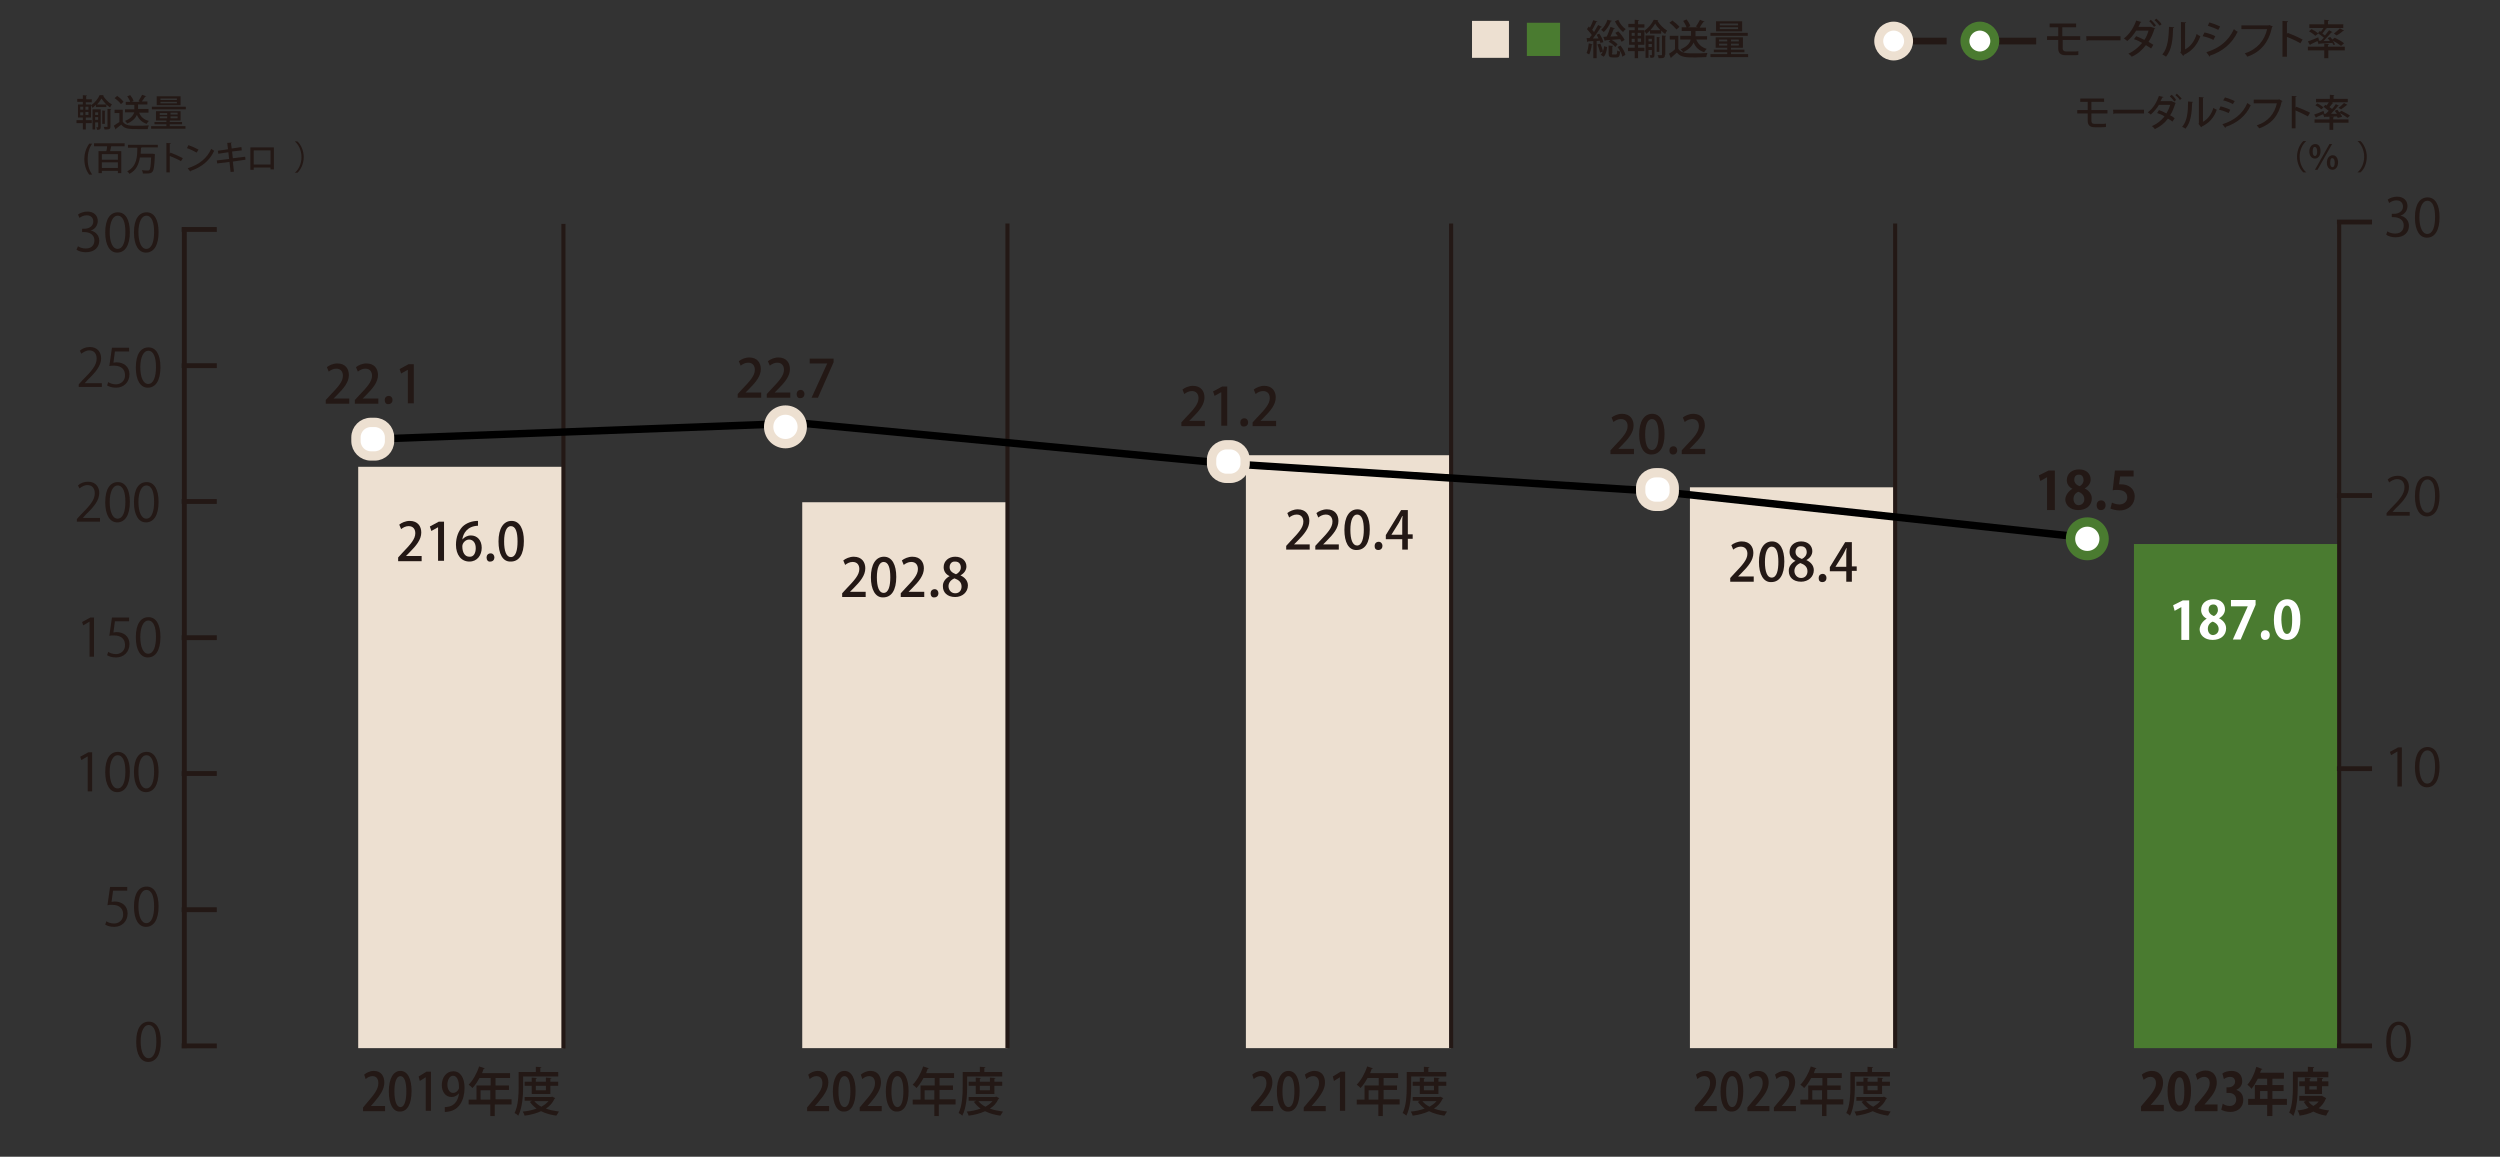 <?xml version="1.0" encoding="utf-8"?>
<!-- Generator: Adobe Illustrator 28.2.0, SVG Export Plug-In . SVG Version: 6.00 Build 0)  -->
<svg version="1.1" id="_テキスト" xmlns="http://www.w3.org/2000/svg" xmlns:xlink="http://www.w3.org/1999/xlink" x="0px"
	 y="0px" viewBox="0 0 670 310" style="enable-background:new 0 0 670 310;" xml:space="preserve">
<rect x="0" y="0" width="670" height="310" fill="#333333" stroke="none"/>
<style type="text/css">
	.st0{fill:#4A7B30;}
	.st1{fill:#EDE0D1;}
	.st2{enable-background:new    ;}
	.st3{fill:#231815;}
	.st4{fill:none;stroke:#231815;stroke-width:1.3;stroke-miterlimit:10;}
	.st5{fill:none;stroke:#231815;stroke-width:1.8;stroke-miterlimit:10;}
	.st6{fill:#FFFFFF;stroke:#EDE0D1;stroke-width:2.4;stroke-miterlimit:10;}
	.st7{fill:#FFFFFF;stroke:#4A7B30;stroke-width:2.4;stroke-miterlimit:10;}
	.st8{fill:#EDE0D1;stroke:#EDE0D1;stroke-miterlimit:10;}
	.st9{fill:#FFFFFF;}
	.st10{fill:none;stroke:#231815;stroke-width:1.1;stroke-miterlimit:10;}
	.st11{fill:none;stroke:#000000;stroke-width:2;stroke-linecap:round;stroke-miterlimit:10;}
	.st12{fill:#FFFFFF;stroke:#EDE0D1;stroke-width:2.5;stroke-miterlimit:10;}
	.st13{fill:#FFFFFF;stroke:#4A7B30;stroke-width:2.5;stroke-miterlimit:10;}
</style>
<rect x="571.9" y="145.8" class="st0" width="55" height="135.1"/>
<rect x="452.9" y="130.6" class="st1" width="55" height="150.3"/>
<rect x="333.9" y="122" class="st1" width="55" height="158.9"/>
<rect x="215" y="134.6" class="st1" width="55" height="146.3"/>
<rect x="96" y="125.1" class="st1" width="55" height="155.8"/>
<g class="st2">
	<path class="st3" d="M24.3,61.8c1.2,0.2,2.3,1.2,2.3,2.7c0,1.7-1.2,3.1-3.6,3.1c-1.1,0-2-0.3-2.5-0.7l0.4-0.9
		c0.4,0.3,1.2,0.6,2.1,0.6c1.8,0,2.3-1.2,2.3-2.2c0-1.5-1.3-2.2-2.7-2.2H22v-0.9h0.7c1,0,2.3-0.6,2.3-1.9c0-0.9-0.5-1.7-1.8-1.7
		c-0.8,0-1.5,0.4-1.9,0.7l-0.4-0.9c0.5-0.4,1.5-0.8,2.5-0.8c1.9,0,2.8,1.2,2.8,2.5C26.2,60.4,25.5,61.4,24.3,61.8L24.3,61.8z"/>
	<path class="st3" d="M28.2,62.3c0-3.7,1.4-5.4,3.4-5.4c2,0,3.2,1.9,3.2,5.3c0,3.6-1.3,5.5-3.4,5.5C29.5,67.7,28.2,65.8,28.2,62.3z
		 M33.6,62.2c0-2.6-0.6-4.4-2.1-4.4c-1.2,0-2.1,1.7-2.1,4.4s0.8,4.5,2.1,4.5C33,66.7,33.6,64.7,33.6,62.2z"/>
	<path class="st3" d="M35.9,62.3c0-3.7,1.4-5.4,3.4-5.4c2,0,3.2,1.9,3.2,5.3c0,3.6-1.3,5.5-3.4,5.5C37.2,67.7,35.9,65.8,35.9,62.3z
		 M41.3,62.2c0-2.6-0.6-4.4-2.1-4.4c-1.2,0-2.1,1.7-2.1,4.4s0.8,4.5,2.1,4.5C40.7,66.7,41.3,64.7,41.3,62.2z"/>
</g>
<g class="st2">
	<path class="st3" d="M27.3,103.7h-6.2V103l1-1.1c2.5-2.5,3.8-4,3.8-5.8c0-1.1-0.5-2.2-2-2.2c-0.8,0-1.6,0.5-2.1,0.9L21.4,94
		c0.6-0.6,1.6-1,2.7-1c2.1,0,3,1.5,3,3c0,2-1.4,3.7-3.6,5.8l-0.8,0.9v0h4.6V103.7z"/>
	<path class="st3" d="M34.6,93.2v1h-3.8l-0.4,3c0.2,0,0.4-0.1,0.8-0.1c1.9,0,3.5,1.1,3.5,3.2c0,2.1-1.5,3.6-3.6,3.6
		c-1.1,0-1.9-0.3-2.4-0.6l0.3-0.9c0.4,0.3,1.2,0.6,2.1,0.6c1.3,0,2.5-1,2.4-2.5c0-1.4-0.9-2.5-2.9-2.5c-0.6,0-1,0-1.3,0.1l0.7-4.9
		H34.6z"/>
	<path class="st3" d="M36.4,98.5c0-3.7,1.4-5.4,3.4-5.4c2,0,3.2,1.9,3.2,5.3c0,3.6-1.3,5.5-3.4,5.5C37.7,103.9,36.4,102,36.4,98.5z
		 M41.8,98.4c0-2.6-0.6-4.4-2.1-4.4c-1.2,0-2.1,1.7-2.1,4.4s0.8,4.5,2.1,4.5C41.2,102.9,41.8,100.9,41.8,98.4z"/>
</g>
<g class="st2">
	<path class="st3" d="M26.8,139.8h-6.2v-0.7l1-1.1c2.5-2.5,3.8-4,3.8-5.8c0-1.1-0.5-2.2-2-2.2c-0.8,0-1.6,0.5-2.1,0.9l-0.4-0.8
		c0.6-0.6,1.6-1,2.7-1c2.1,0,3,1.5,3,3c0,2-1.4,3.7-3.6,5.8l-0.8,0.9v0h4.6V139.8z"/>
	<path class="st3" d="M28.2,134.6c0-3.7,1.4-5.4,3.4-5.4c2,0,3.2,1.9,3.2,5.3c0,3.6-1.3,5.5-3.4,5.5C29.5,140,28.2,138.1,28.2,134.6
		z M33.6,134.5c0-2.6-0.6-4.4-2.1-4.4c-1.2,0-2.1,1.7-2.1,4.4s0.8,4.5,2.1,4.5C33,139,33.6,137,33.6,134.5z"/>
	<path class="st3" d="M35.9,134.6c0-3.7,1.4-5.4,3.4-5.4c2,0,3.2,1.9,3.2,5.3c0,3.6-1.3,5.5-3.4,5.5C37.2,140,35.9,138.1,35.9,134.6
		z M41.3,134.5c0-2.6-0.6-4.4-2.1-4.4c-1.2,0-2.1,1.7-2.1,4.4s0.8,4.5,2.1,4.5C40.7,139,41.3,137,41.3,134.5z"/>
</g>
<g class="st2">
	<path class="st3" d="M24,176v-9.4h0l-1.7,1l-0.3-0.9l2.2-1.2h1V176H24z"/>
	<path class="st3" d="M34.6,165.5v1h-3.8l-0.4,3c0.2,0,0.4-0.1,0.8-0.1c1.9,0,3.5,1.1,3.5,3.2c0,2.1-1.5,3.6-3.6,3.6
		c-1.1,0-1.9-0.3-2.4-0.6l0.3-0.9c0.4,0.3,1.2,0.6,2.1,0.6c1.3,0,2.5-1,2.4-2.5c0-1.4-0.9-2.5-2.9-2.5c-0.6,0-1,0-1.3,0.1l0.7-4.9
		H34.6z"/>
	<path class="st3" d="M36.4,170.8c0-3.7,1.4-5.4,3.4-5.4c2,0,3.2,1.9,3.2,5.3c0,3.6-1.3,5.5-3.4,5.5
		C37.7,176.2,36.4,174.3,36.4,170.8z M41.8,170.7c0-2.6-0.6-4.4-2.1-4.4c-1.2,0-2.1,1.7-2.1,4.4s0.8,4.5,2.1,4.5
		C41.2,175.2,41.8,173.2,41.8,170.7z"/>
</g>
<g class="st2">
	<path class="st3" d="M23.5,212.1v-9.4h0l-1.7,1l-0.3-0.9l2.2-1.2h1v10.5H23.5z"/>
	<path class="st3" d="M28.2,206.9c0-3.7,1.4-5.4,3.4-5.4c2,0,3.2,1.9,3.2,5.3c0,3.6-1.3,5.5-3.4,5.5
		C29.5,212.3,28.2,210.4,28.2,206.9z M33.6,206.8c0-2.6-0.6-4.4-2.1-4.4c-1.2,0-2.1,1.7-2.1,4.4s0.8,4.5,2.1,4.5
		C33,211.3,33.6,209.3,33.6,206.8z"/>
	<path class="st3" d="M35.9,206.9c0-3.7,1.4-5.4,3.4-5.4c2,0,3.2,1.9,3.2,5.3c0,3.6-1.3,5.5-3.4,5.5
		C37.2,212.3,35.9,210.4,35.9,206.9z M41.3,206.8c0-2.6-0.6-4.4-2.1-4.4c-1.2,0-2.1,1.7-2.1,4.4s0.8,4.5,2.1,4.5
		C40.7,211.3,41.3,209.3,41.3,206.8z"/>
</g>
<line class="st4" x1="48.7" y1="61.5" x2="58.1" y2="61.5"/>
<line class="st4" x1="48.7" y1="98" x2="58.1" y2="98"/>
<line class="st4" x1="48.7" y1="134.4" x2="58.1" y2="134.4"/>
<g class="st2">
	<path class="st3" d="M36.5,279.2c0-3.7,1.4-5.4,3.4-5.4c2,0,3.2,1.9,3.2,5.3c0,3.6-1.3,5.5-3.4,5.5
		C37.8,284.6,36.5,282.7,36.5,279.2z M41.9,279.1c0-2.6-0.6-4.4-2.1-4.4c-1.2,0-2.1,1.7-2.1,4.4s0.8,4.5,2.1,4.5
		C41.3,283.6,41.9,281.6,41.9,279.1z"/>
</g>
<line class="st4" x1="48.7" y1="170.9" x2="58.1" y2="170.9"/>
<line class="st4" x1="48.7" y1="207.3" x2="58.1" y2="207.3"/>
<line class="st4" x1="48.7" y1="243.8" x2="58.1" y2="243.8"/>
<line class="st4" x1="48.7" y1="280.3" x2="58.1" y2="280.3"/>
<g class="st2">
	<path class="st3" d="M23.9,46.8c-0.6-0.8-1.3-2.2-1.3-4.1c0-2,0.7-3.3,1.3-4.2h0.8c-0.7,1-1.2,2.3-1.2,4.2c0,1.8,0.5,3.1,1.2,4.1
		H23.9z"/>
	<path class="st3" d="M33.5,39.2h-3.7c-0.1,0.4-0.2,0.8-0.3,1.3h3v5.9h-0.9v-0.6h-4.3v0.6h-0.9v-5.9h2.1c0.1-0.4,0.2-0.8,0.2-1.3
		h-3.5v-0.8h8.2V39.2z M31.6,42.8v-1.5h-4.3v1.5H31.6z M27.3,45h4.3v-1.5h-4.3V45z"/>
	<path class="st3" d="M42.4,39.5H38c0,0-0.1,0.1-0.2,0.1c0,0.5-0.1,1-0.1,1.6h3.1l0.2,0l0.5,0.1c0,0.1,0,0.2,0,0.3
		c-0.1,3-0.3,4.1-0.7,4.5c-0.3,0.3-0.6,0.4-1.5,0.4c-0.3,0-0.7,0-1,0c0-0.3-0.1-0.6-0.3-0.9c0.7,0.1,1.3,0.1,1.6,0.1
		c0.2,0,0.3,0,0.4-0.1c0.3-0.2,0.4-1.2,0.5-3.4h-3c-0.3,1.7-0.9,3.4-2.8,4.4c-0.1-0.2-0.4-0.5-0.6-0.7c2.6-1.3,2.7-4,2.7-6.3h-2.5
		v-0.8h8V39.5z"/>
	<path class="st3" d="M48.5,43.2c-0.8-0.5-2-1-3-1.4v4.4h-0.9v-7.9l1.2,0.1c0,0.1-0.1,0.2-0.3,0.2v2.6l0.2-0.3c1,0.4,2.4,1,3.3,1.5
		L48.5,43.2z"/>
	<path class="st3" d="M50.5,38.9c0.9,0.3,2,0.8,2.7,1.2l-0.5,0.8C52,40.5,51,40,50.1,39.7L50.5,38.9z M50.3,45.1
		c3.1-1,5.2-2.7,6.3-5.2c0.3,0.2,0.6,0.4,0.8,0.5c-1.1,2.5-3.3,4.4-6.3,5.4c0,0.1-0.1,0.2-0.1,0.2L50.3,45.1z"/>
	<path class="st3" d="M62.4,43.3l0.3,2.7l-0.9,0.1l-0.3-2.7l-3.3,0.4L58.1,43l3.3-0.4l-0.2-1.8l-2.7,0.4l-0.1-0.8l2.7-0.4l-0.2-1.7
		l1.2-0.1c0,0.1-0.1,0.2-0.2,0.2l0.2,1.4l2.6-0.4l0.1,0.9l-2.6,0.3l0.2,1.8l3.3-0.4l0.1,0.8L62.4,43.3z"/>
	<path class="st3" d="M73.4,39.4v6h-0.9v-0.5H68v0.6h-0.9v-6H73.4z M72.5,44.1v-3.8H68v3.8H72.5z"/>
</g>
<g class="st2">
	<path class="st3" d="M79,46.3c1-0.8,1.8-2.4,1.8-4.2c0-1.8-0.8-3.4-1.8-4.2v0h0.7c0.9,0.8,1.7,2.4,1.7,4.2s-0.8,3.4-1.7,4.2
		L79,46.3L79,46.3z"/>
</g>
<g class="st2">
	<path class="st3" d="M24.4,31.5H23v0.7h1.6v0.8H23v1.7h-0.8v-1.7h-1.7v-0.8h1.7v-0.7h-1.3V28h1.3v-0.7h-1.5v-0.8h1.5v-1l1.1,0.1
		c0,0.1-0.1,0.1-0.2,0.2v0.8h1.5v0.8H23V28h1.4v0.2c1-0.6,1.9-1.8,2.3-2.7l1.1,0c0,0.1-0.1,0.1-0.2,0.1c0.5,0.9,1.5,1.9,2.4,2.4
		c-0.2,0.2-0.4,0.6-0.5,0.8c-0.3-0.2-0.7-0.5-1-0.8v0.7h-2.8v-0.6c-0.3,0.3-0.6,0.6-0.9,0.8c-0.1-0.2-0.3-0.5-0.4-0.7V31.5z
		 M21.5,28.6v0.8h0.8v-0.8H21.5z M21.5,30.1v0.8h0.8v-0.8H21.5z M23.7,29.4v-0.8h-0.8v0.8H23.7z M23.7,30.8v-0.8h-0.8v0.8H23.7z
		 M27,29.4V34c0,0.6-0.2,0.8-1,0.8c0-0.2-0.1-0.5-0.2-0.7h0.4c0.1,0,0.1,0,0.1-0.1v-1.2h-0.8v1.9h-0.7v-5.4H27z M26.3,30.1h-0.8v0.7
		h0.8V30.1z M25.5,32.1h0.8v-0.7h-0.8V32.1z M28.5,28c-0.5-0.5-1-1.1-1.3-1.6c-0.3,0.5-0.7,1.1-1.2,1.6H28.5z M28.3,29.7
		c0,0.1-0.1,0.1-0.2,0.1v3.4h-0.7v-3.6L28.3,29.7z M29.6,33.9c0,0.8-0.4,0.8-1.6,0.8c0-0.2-0.1-0.5-0.2-0.7c0.4,0,0.8,0,0.9,0
		c0.1,0,0.1,0,0.1-0.1v-4.7l1,0c0,0.1-0.1,0.1-0.2,0.2V33.9z"/>
	<path class="st3" d="M32.9,29.4v3.2c0.7,1.1,2.1,1.1,3.6,1.1c1.1,0,2.5,0,3.4-0.1c-0.1,0.2-0.3,0.7-0.3,1c-0.7,0-1.7,0-2.6,0
		c-2.3,0-3.6,0-4.5-1.2c-0.5,0.4-1,0.8-1.4,1.1c0,0.1,0,0.1-0.1,0.2l-0.5-1c0.4-0.3,1-0.7,1.5-1v-2.4h-1.3v-0.9H32.9z M31.4,25.7
		c0.6,0.4,1.4,1.1,1.7,1.6l-0.7,0.6c-0.3-0.5-1.1-1.2-1.7-1.6L31.4,25.7z M39.8,30.2h-2.5c0.4,1.1,1.3,1.9,2.6,2.2
		c-0.2,0.2-0.5,0.6-0.6,0.8c-1.2-0.4-2.1-1.2-2.6-2.4c-0.4,0.8-1.1,1.7-2.6,2.3c-0.1-0.2-0.4-0.5-0.6-0.7c1.6-0.6,2.2-1.5,2.5-2.3
		h-2.5v-0.8H36v-1.2h-2.3v-0.8h1.2c-0.1-0.4-0.5-1-0.8-1.5l0.8-0.3c0.4,0.5,0.8,1.1,0.9,1.6l-0.6,0.2h2.3l-0.4-0.2
		c0.3-0.4,0.7-1.2,1-1.7l1.1,0.4c0,0.1-0.1,0.1-0.3,0.1c-0.2,0.4-0.6,0.9-0.9,1.3h1.5v0.8h-2.5v1.2h2.8V30.2z"/>
	<path class="st3" d="M45.6,33.8h4.1v0.7h-9.2v-0.7h4.1v-0.5h-3.2v-0.6h3.2v-0.4h-2.8v-2.5h6.6v2.5h-2.9v0.4h3.3v0.6h-3.3V33.8z
		 M49.8,28.6v0.7h-9.1v-0.7H49.8z M48.4,25.8v2.4H42v-2.4H48.4z M42.8,30.3v0.5h2v-0.5H42.8z M42.8,31.7h2v-0.5h-2V31.7z M47.4,26.8
		v-0.4H43v0.4H47.4z M47.4,27.7v-0.4H43v0.4H47.4z M47.6,30.7v-0.5h-1.9v0.5H47.6z M47.6,31.7v-0.5h-1.9v0.5H47.6z"/>
</g>
<g class="st2">
	<path class="st3" d="M618.1,37.8c-1,0.8-1.8,2.4-1.8,4.2c0,1.8,0.8,3.4,1.8,4.2v0h-0.8c-0.9-0.8-1.7-2.4-1.7-4.2s0.8-3.4,1.7-4.2
		L618.1,37.8L618.1,37.8z"/>
	<path class="st3" d="M621.9,40.5c0,1.3-0.7,2-1.5,2c-0.9,0-1.5-0.8-1.5-1.9c0-1.1,0.6-2,1.6-2C621.5,38.6,621.9,39.5,621.9,40.5z
		 M619.8,40.6c0,0.8,0.2,1.2,0.6,1.2c0.4,0,0.6-0.4,0.6-1.2c0-0.7-0.2-1.2-0.6-1.2C620.1,39.3,619.8,39.6,619.8,40.6z M620.4,45.5
		l3.9-6.9h0.7l-3.9,6.9H620.4z M626.6,43.5c0,1.3-0.7,2-1.5,2c-0.9,0-1.5-0.8-1.5-1.9c0-1.1,0.6-2,1.6-2
		C626.1,41.6,626.6,42.5,626.6,43.5z M624.5,43.6c0,0.8,0.2,1.2,0.6,1.2c0.4,0,0.6-0.4,0.6-1.2c0-0.7-0.2-1.2-0.6-1.2
		C624.7,42.3,624.5,42.7,624.5,43.6z"/>
</g>
<g class="st2">
	<path class="st3" d="M631.8,46.2c1-0.8,1.8-2.4,1.8-4.2c0-1.8-0.8-3.4-1.8-4.2v0h0.8c0.9,0.8,1.7,2.4,1.7,4.2s-0.7,3.4-1.7,4.2
		L631.8,46.2L631.8,46.2z"/>
</g>
<g class="st2">
	<path class="st3" d="M552.8,10.7v2.2c0,0.5,0.2,0.9,1,0.9h1.9c0.4,0,1,0,1.3-0.1c0,0.3,0,0.8,0,1c-0.3,0.1-0.9,0.1-1.3,0.1h-2.1
		c-1.5,0-2-0.7-2-1.9v-2.2h-3v-1h3V7.3h-2.3v-1h7.1v1h-3.7v2.4h4.8v1H552.8z"/>
	<path class="st3" d="M559.1,9.7h9.2v1.1h-8.7c-0.1,0.1-0.2,0.2-0.4,0.2L559.1,9.7z"/>
	<path class="st3" d="M577.6,7.6c0,0.1-0.1,0.1-0.2,0.1c-0.4,1.3-0.9,2.5-1.6,3.5c0.4,0.3,1,0.6,1.3,0.8l-0.6,1
		c-0.4-0.3-0.9-0.6-1.4-0.9c-1,1.3-2.2,2.4-3.8,3.1c-0.2-0.3-0.6-0.6-0.9-0.8c1.5-0.7,2.7-1.7,3.7-2.9c-0.7-0.4-1.5-0.8-2.2-1
		l0.6-0.8c0.7,0.3,1.5,0.6,2.2,1c0.5-0.7,0.9-1.7,1.1-2.5h-3.3c-0.7,1.1-1.5,2.1-2.4,2.8c-0.2-0.2-0.6-0.5-0.9-0.7
		c1.5-1.1,2.7-3,3.3-4.8l1.4,0.4c-0.1,0.1-0.2,0.2-0.3,0.2c-0.1,0.4-0.3,0.7-0.5,1.1h3.2l0.1,0L577.6,7.6z M576.4,5.3
		c0.5,0.4,1.1,1.1,1.4,1.5l-0.5,0.4c-0.3-0.4-0.9-1.2-1.3-1.5L576.4,5.3z M577.9,5c0.5,0.4,1.1,1,1.4,1.5l-0.5,0.4
		c-0.3-0.4-0.9-1.1-1.4-1.5L577.9,5z"/>
	<path class="st3" d="M582.7,7.3c0,0.1-0.1,0.2-0.3,0.2c-0.1,3.1-0.3,5.7-1.9,7.7c-0.2-0.2-0.6-0.4-1-0.6c1.5-1.7,1.7-4.6,1.8-7.4
		L582.7,7.3z M585.5,13.3c1.6-0.8,2.7-2.4,3.2-4.2c0.2,0.2,0.7,0.5,1,0.6c-0.8,2.2-2.1,3.9-4.4,5c0,0.1-0.1,0.2-0.2,0.3l-0.8-1
		l0.2-0.2V5.9l1.4,0.1c0,0.1-0.1,0.2-0.3,0.2V13.3z"/>
	<path class="st3" d="M590.8,8.7c1,0.2,2.2,0.6,2.9,1l-0.5,1c-0.7-0.4-1.9-0.8-2.9-1L590.8,8.7z M591.3,14c3.5-1.1,5.9-3,7.4-6.2
		c0.2,0.2,0.7,0.6,1,0.7c-1.5,3.2-4.1,5.3-7.4,6.4c0,0.1,0,0.2-0.1,0.3L591.3,14z M592.1,6c1,0.3,2.1,0.7,2.9,1.1L594.5,8
		c-0.8-0.4-1.9-0.8-2.8-1.1L592.1,6z"/>
	<path class="st3" d="M609.1,7.1c0,0.1-0.1,0.1-0.2,0.2c-0.9,4.1-3,6.6-6.6,7.9c-0.2-0.3-0.5-0.7-0.7-0.9c3.4-1.1,5.3-3.5,6-6.5
		h-6.9v-1h7.3l0.2-0.1L609.1,7.1z"/>
	<path class="st3" d="M616.5,11.6c-1-0.6-2.5-1.3-3.6-1.7v5.3h-1.2V5.6l1.5,0.1c0,0.1-0.1,0.2-0.3,0.3v3.1l0.2-0.3
		c1.3,0.5,2.9,1.2,4,1.8L616.5,11.6z"/>
	<path class="st3" d="M625.3,12c-0.1-0.1-0.1-0.3-0.2-0.5c-1.3,0.1-2.7,0.1-3.5,0.2c0,0.1-0.1,0.1-0.2,0.2l-0.3-0.9
		c-0.7,0.3-1.4,0.7-1.9,0.9c0,0.1,0,0.2-0.1,0.2l-0.6-1c0.7-0.2,1.8-0.7,2.8-1.1l0.2,0.8l-0.2,0.1l0.7,0c0.3-0.3,0.6-0.5,0.8-0.8
		c-0.4-0.4-1.1-0.8-1.6-1.2l0.5-0.6c0.1,0.1,0.2,0.1,0.3,0.2c0.2-0.3,0.5-0.7,0.7-1h-3.8v-1h4V5.3l1.3,0.1c0,0.1-0.1,0.2-0.3,0.2
		v0.9h4.1v1h-4.8l0.4,0.2c0,0.1-0.1,0.1-0.3,0.1c-0.2,0.3-0.6,0.8-0.9,1.2c0.3,0.2,0.5,0.4,0.7,0.5c0.4-0.5,0.8-1,1.1-1.4l0.9,0.5
		c0,0.1-0.1,0.1-0.3,0.1c-0.6,0.7-1.4,1.5-2.1,2.3l1.7,0c-0.2-0.3-0.4-0.6-0.6-0.8l0.7-0.3c0.2,0.2,0.4,0.5,0.6,0.7l0.6-0.5
		c0.8,0.4,2,1,2.5,1.5l-0.8,0.7c-0.5-0.4-1.4-1-2.2-1.4c0.3,0.4,0.5,0.8,0.6,1.1L625.3,12z M624.2,11.8c0,0.1-0.1,0.2-0.3,0.2v0.5
		h4.5v1H624v2.1h-1.1v-2.1h-4.4v-1h4.4v-0.8L624.2,11.8z M620.5,9.6c-0.4-0.4-1.1-0.9-1.7-1.2l0.7-0.6c0.6,0.3,1.4,0.8,1.8,1.2
		L620.5,9.6z M628.2,8.2c0,0.1-0.1,0.1-0.3,0.1c-0.4,0.4-1.1,0.9-1.7,1.2L625.5,9c0.5-0.4,1.2-1,1.6-1.4L628.2,8.2z"/>
</g>
<g class="st2">
	<path class="st3" d="M426.8,11.9c0,0.1-0.1,0.1-0.2,0.1c-0.1,0.9-0.4,2-0.7,2.6c-0.2-0.1-0.5-0.3-0.7-0.4c0.3-0.6,0.5-1.7,0.6-2.6
		L426.8,11.9z M428.9,11.5c0-0.2-0.1-0.4-0.2-0.6l-0.8,0.1v4.6H427V11c-0.5,0-1,0.1-1.4,0.1c0,0.1-0.1,0.1-0.2,0.2l-0.2-1.1l0.8,0
		c0.2-0.3,0.4-0.6,0.6-0.8c-0.3-0.5-0.9-1.1-1.3-1.6l0.5-0.7c0.1,0.1,0.2,0.2,0.3,0.3c0.3-0.6,0.7-1.4,0.9-2l1.1,0.4
		c0,0.1-0.1,0.1-0.3,0.1c-0.3,0.6-0.7,1.5-1.1,2.1c0.2,0.2,0.4,0.4,0.5,0.6c0.4-0.7,0.8-1.4,1.1-1.9l1,0.5c0,0.1-0.1,0.1-0.3,0.1
		c-0.5,0.9-1.4,2.1-2.1,3l1.5,0c-0.2-0.3-0.3-0.7-0.5-1l0.7-0.3c0.5,0.7,1,1.7,1.1,2.3L428.9,11.5z M428.8,14.1
		c-0.1-0.6-0.4-1.5-0.7-2.2l0.8-0.2c0.3,0.7,0.6,1.5,0.7,2.1L428.8,14.1z M430.7,12.6c-0.1,1-0.3,2-0.9,2.6l-0.8-0.5
		c0.5-0.5,0.8-1.4,0.9-2.3L430.7,12.6z M432,5.6c0,0.1-0.1,0.1-0.3,0.1c-0.4,1.1-1.1,2.2-1.9,2.9c-0.2-0.2-0.5-0.5-0.7-0.6
		c0.7-0.6,1.4-1.7,1.7-2.7L432,5.6z M430.6,9.8c0.4-0.7,0.7-1.8,1-2.6l1.2,0.4c0,0.1-0.1,0.1-0.3,0.1c-0.2,0.6-0.6,1.4-0.9,2.1
		l2-0.1c-0.2-0.3-0.5-0.6-0.7-0.9l0.8-0.4c0.7,0.7,1.4,1.7,1.7,2.3l-0.8,0.5c-0.1-0.2-0.2-0.4-0.4-0.7c-1.4,0.1-2.9,0.2-3.9,0.3
		c0,0.1-0.1,0.1-0.2,0.2l-0.4-1.1L430.6,9.8z M432,14.3c0,0.3,0,0.3,0.3,0.3h0.8c0.2,0,0.3-0.2,0.3-1.1c0.2,0.2,0.6,0.3,0.8,0.3
		c-0.1,1.3-0.3,1.6-1,1.6h-1c-0.9,0-1.1-0.3-1.1-1.1v-2.1l1.2,0.1c0,0.1-0.1,0.1-0.2,0.2V14.3z M432.9,12.6
		c-0.4-0.5-1.1-1.1-1.8-1.4l0.6-0.6c0.7,0.3,1.5,0.9,1.8,1.3L432.9,12.6z M433.7,5.3c0.4,1,1.2,2,2,2.5c-0.2,0.2-0.6,0.5-0.7,0.8
		c-0.8-0.6-1.7-1.8-2.2-2.9L433.7,5.3z M434.8,15.2c-0.1-0.7-0.7-1.8-1.3-2.6l0.8-0.4c0.6,0.8,1.2,1.8,1.3,2.5L434.8,15.2z"/>
	<path class="st3" d="M440.5,12H439v0.8h1.7v0.9H439v1.9h-0.9v-1.9h-1.8v-0.9h1.8V12h-1.5V8.1h1.5V7.3h-1.7V6.4h1.7V5.3l1.2,0.1
		c0,0.1-0.1,0.2-0.3,0.2v0.9h1.7v0.9H439v0.7h1.6v0.2c1.1-0.7,2.1-1.9,2.6-3l1.2,0.1c0,0.1-0.1,0.1-0.2,0.2c0.6,1,1.7,2.1,2.6,2.6
		c-0.2,0.2-0.4,0.6-0.5,0.9c-0.4-0.2-0.7-0.5-1.1-0.9v0.8h-3V8.2c-0.3,0.3-0.7,0.6-1,0.9c-0.1-0.2-0.3-0.6-0.5-0.8V12z M437.3,8.8
		v0.8h0.8V8.8H437.3z M437.3,10.4v0.9h0.8v-0.9H437.3z M439.8,9.6V8.8h-0.9v0.8H439.8z M439.8,11.2v-0.9h-0.9v0.9H439.8z M443.4,9.6
		v5.1c0,0.7-0.2,0.8-1.1,0.8c0-0.2-0.1-0.5-0.2-0.7h0.5c0.1,0,0.1,0,0.1-0.1v-1.3h-0.9v2.1H441v-6H443.4z M442.7,10.4h-0.9v0.7h0.9
		V10.4z M441.8,12.6h0.9v-0.8h-0.9V12.6z M445,8.1c-0.6-0.6-1.1-1.2-1.4-1.8c-0.3,0.6-0.8,1.2-1.3,1.8H445z M444.9,10
		c0,0.1-0.1,0.1-0.2,0.1v3.8h-0.7v-4L444.9,10z M446.2,14.7c0,0.9-0.4,0.9-1.7,0.9c0-0.2-0.1-0.6-0.3-0.8c0.4,0,0.8,0,1,0
		c0.1,0,0.2,0,0.2-0.2V9.5l1.1,0.1c0,0.1-0.1,0.1-0.2,0.2V14.7z"/>
	<path class="st3" d="M449.8,9.6v3.5c0.8,1.2,2.3,1.2,4,1.2c1.3,0,2.8,0,3.8-0.1c-0.1,0.3-0.3,0.7-0.3,1.1c-0.8,0-1.9,0.1-2.9,0.1
		c-2.5,0-3.9,0-5-1.3c-0.5,0.5-1.1,0.9-1.5,1.3c0,0.1,0,0.2-0.1,0.2l-0.5-1.2c0.5-0.3,1.1-0.7,1.6-1.2v-2.6h-1.4v-1H449.8z
		 M448.2,5.5c0.7,0.5,1.5,1.2,1.9,1.7l-0.8,0.7c-0.4-0.5-1.2-1.3-1.9-1.8L448.2,5.5z M457.4,10.6h-2.8c0.5,1.2,1.4,2.1,2.8,2.5
		c-0.2,0.2-0.5,0.6-0.7,0.9c-1.4-0.5-2.3-1.3-2.8-2.6c-0.4,0.9-1.2,1.8-2.8,2.6c-0.1-0.2-0.5-0.6-0.7-0.8c1.8-0.7,2.5-1.7,2.7-2.6
		h-2.8V9.6h2.9V8.3h-2.5V7.3h1.3c-0.2-0.5-0.5-1.1-0.9-1.7l0.9-0.4c0.4,0.5,0.9,1.3,1,1.8l-0.6,0.3h2.6l-0.5-0.2
		c0.4-0.5,0.8-1.3,1.1-1.8l1.2,0.5c0,0.1-0.1,0.1-0.3,0.1c-0.3,0.4-0.7,1-1,1.5h1.7v0.9h-2.8v1.4h3.1V10.6z"/>
	<path class="st3" d="M463.9,14.5h4.6v0.8h-10.1v-0.8h4.5V14h-3.6v-0.7h3.6v-0.5h-3.1V10h7.3v2.8h-3.2v0.5h3.6V14h-3.6V14.5z
		 M468.4,8.8v0.8h-10V8.8H468.4z M466.9,5.7v2.7h-7V5.7H466.9z M460.7,10.6v0.5h2.2v-0.5H460.7z M460.7,12.2h2.2v-0.5h-2.2V12.2z
		 M465.8,6.7V6.3h-4.9v0.5H465.8z M465.8,7.8V7.3h-4.9v0.5H465.8z M466,11.1v-0.5h-2.1v0.5H466z M466,12.2v-0.5h-2.1v0.5H466z"/>
</g>
<g>
	<line class="st5" x1="510.9" y1="11" x2="521.7" y2="11"/>
	<path class="st6" d="M507.5,7L507.5,7c2.2,0,4,1.8,4,4l0,0c0,2.2-1.8,4-4,4l0,0c-2.2,0-4-1.8-4-4l0,0C503.5,8.8,505.3,7,507.5,7z"
		/>
</g>
<g>
	<line class="st5" x1="534.8" y1="11" x2="545.7" y2="11"/>
	<path class="st7" d="M530.6,7L530.6,7c2.2,0,4,1.8,4,4l0,0c0,2.2-1.8,4-4,4l0,0c-2.2,0-4-1.8-4-4l0,0C526.6,8.8,528.4,7,530.6,7z"
		/>
</g>
<rect x="395" y="6.1" class="st8" width="8.9" height="8.9"/>
<rect x="409.2" y="6.1" class="st0" width="8.9" height="8.9"/>
<g class="st2">
	<path class="st3" d="M34.1,237.7v1h-3.8l-0.4,3c0.2,0,0.4-0.1,0.8-0.1c1.9,0,3.5,1.1,3.5,3.2c0,2.1-1.5,3.6-3.6,3.6
		c-1.1,0-1.9-0.3-2.4-0.6l0.3-0.9c0.4,0.3,1.2,0.6,2.1,0.6c1.3,0,2.5-1,2.4-2.5c0-1.4-0.9-2.5-2.9-2.5c-0.6,0-1,0-1.3,0.1l0.7-4.9
		H34.1z"/>
	<path class="st3" d="M35.9,243c0-3.7,1.4-5.4,3.4-5.4c2,0,3.2,1.9,3.2,5.3c0,3.6-1.3,5.5-3.4,5.5C37.2,248.4,35.9,246.5,35.9,243z
		 M41.3,242.9c0-2.6-0.6-4.4-2.1-4.4c-1.2,0-2.1,1.7-2.1,4.4s0.8,4.5,2.1,4.5C40.7,247.4,41.3,245.4,41.3,242.9z"/>
</g>
<g class="st2">
	<path class="st3" d="M560.5,30.4v2c0,0.5,0.2,0.8,0.9,0.8h1.8c0.3,0,0.9,0,1.2-0.1c0,0.3,0,0.7,0,0.9c-0.3,0.1-0.9,0.1-1.2,0.1
		h-1.9c-1.3,0-1.8-0.7-1.8-1.7v-2h-2.8v-0.9h2.8v-2.2h-2v-0.9h6.4v0.9h-3.4v2.2h4.3v0.9H560.5z"/>
	<path class="st3" d="M566.3,29.4h8.3v1h-7.9c-0.1,0.1-0.2,0.2-0.3,0.2L566.3,29.4z"/>
	<path class="st3" d="M583.1,27.6c0,0.1-0.1,0.1-0.1,0.1c-0.4,1.2-0.8,2.3-1.4,3.2c0.4,0.2,0.9,0.5,1.2,0.8l-0.6,0.9
		c-0.3-0.3-0.8-0.6-1.2-0.8c-0.9,1.2-2,2.1-3.5,2.8c-0.1-0.2-0.5-0.6-0.8-0.8c1.4-0.6,2.5-1.5,3.4-2.6c-0.6-0.4-1.3-0.7-2-0.9
		l0.5-0.8c0.6,0.2,1.3,0.5,2,0.9c0.4-0.7,0.8-1.5,1-2.3h-3c-0.6,1-1.4,1.9-2.2,2.6c-0.2-0.2-0.6-0.5-0.8-0.6c1.4-1,2.4-2.7,3-4.4
		l1.2,0.3c0,0.1-0.2,0.2-0.3,0.1c-0.1,0.3-0.3,0.7-0.5,1h2.9l0.1,0L583.1,27.6z M582,25.4c0.4,0.3,1,1,1.2,1.4l-0.5,0.4
		c-0.2-0.4-0.8-1-1.2-1.4L582,25.4z M583.4,25.1c0.4,0.4,1,1,1.3,1.3l-0.5,0.4c-0.2-0.4-0.8-1-1.2-1.3L583.4,25.1z"/>
	<path class="st3" d="M587.7,27.3c0,0.1-0.1,0.2-0.2,0.2c-0.1,2.8-0.3,5.2-1.8,7c-0.2-0.2-0.6-0.4-0.9-0.5c1.4-1.6,1.6-4.1,1.6-6.8
		L587.7,27.3z M590.3,32.7c1.5-0.8,2.4-2.2,2.9-3.8c0.2,0.2,0.6,0.4,0.9,0.5c-0.7,2-1.9,3.5-4,4.5c0,0.1-0.1,0.2-0.2,0.2l-0.7-0.9
		l0.1-0.2V26l1.3,0.1c0,0.1-0.1,0.2-0.2,0.2V32.7z"/>
	<path class="st3" d="M595.1,28.5c0.9,0.2,2,0.6,2.6,0.9l-0.4,0.9c-0.6-0.3-1.7-0.7-2.6-0.9L595.1,28.5z M595.6,33.3
		c3.1-1,5.4-2.7,6.7-5.7c0.2,0.2,0.7,0.5,0.9,0.6c-1.3,2.9-3.7,4.8-6.7,5.8c0,0.1,0,0.2-0.1,0.3L595.6,33.3z M596.3,26.1
		c0.9,0.3,1.9,0.6,2.6,1l-0.5,0.8c-0.7-0.4-1.7-0.8-2.6-1L596.3,26.1z"/>
	<path class="st3" d="M611.7,27.1c0,0.1-0.1,0.1-0.2,0.1c-0.8,3.8-2.7,6-6,7.2c-0.2-0.2-0.5-0.6-0.7-0.8c3.1-1,4.8-3.2,5.4-5.9H604
		v-1h6.6l0.2-0.1L611.7,27.1z"/>
	<path class="st3" d="M618.5,31.2c-0.9-0.5-2.3-1.2-3.3-1.6v4.8h-1v-8.7l1.3,0.1c0,0.1-0.1,0.2-0.3,0.2v2.9l0.2-0.3
		c1.1,0.4,2.7,1.1,3.7,1.6L618.5,31.2z"/>
	<path class="st3" d="M626.5,31.6c0-0.1-0.1-0.3-0.2-0.4c-1.2,0.1-2.4,0.1-3.2,0.1c0,0.1-0.1,0.1-0.2,0.1l-0.3-0.8
		c-0.7,0.3-1.3,0.6-1.8,0.8c0,0.1,0,0.1-0.1,0.2l-0.5-0.9c0.7-0.2,1.6-0.6,2.5-1l0.2,0.7l-0.2,0.1l0.6,0c0.2-0.2,0.5-0.5,0.8-0.8
		c-0.4-0.3-1-0.8-1.4-1.1l0.5-0.5c0.1,0,0.2,0.1,0.3,0.2c0.2-0.3,0.5-0.6,0.6-0.9h-3.4v-0.9h3.7v-1.1l1.2,0.1c0,0.1-0.1,0.1-0.2,0.2
		v0.8h3.8v0.9h-4.3l0.4,0.2c0,0.1-0.1,0.1-0.2,0.1c-0.2,0.3-0.5,0.7-0.8,1c0.2,0.2,0.5,0.3,0.7,0.5c0.4-0.4,0.7-0.9,1-1.3l0.8,0.4
		c0,0.1-0.1,0.1-0.2,0.1c-0.5,0.6-1.2,1.4-1.9,2.1l1.6,0c-0.2-0.3-0.4-0.5-0.6-0.8l0.7-0.3c0.2,0.2,0.3,0.4,0.5,0.7l0.6-0.4
		c0.8,0.4,1.8,0.9,2.3,1.3l-0.7,0.6c-0.4-0.4-1.3-0.9-2-1.3c0.2,0.3,0.5,0.7,0.6,1L626.5,31.6z M625.5,31.3c0,0.1-0.1,0.1-0.2,0.2
		V32h4.1v0.9h-4.1v1.9h-1v-1.9h-4V32h4v-0.7L625.5,31.3z M622.1,29.3c-0.3-0.3-1-0.8-1.6-1.1l0.6-0.5c0.5,0.3,1.2,0.7,1.6,1.1
		L622.1,29.3z M629.1,28.1c0,0-0.1,0.1-0.2,0.1c-0.4,0.3-1,0.8-1.5,1.1l-0.7-0.4c0.5-0.3,1.1-0.9,1.5-1.3L629.1,28.1z"/>
</g>
<line class="st4" x1="49.4" y1="60.9" x2="49.4" y2="280.9"/>
<g class="st2">
	<path class="st3" d="M222.1,297.8h-5.8v-1l1-1.2c2-2.3,3.1-3.7,3.1-5.3c0-1-0.4-1.9-1.6-1.9c-0.7,0-1.4,0.4-1.8,0.8l-0.4-1.2
		c0.6-0.5,1.5-1,2.6-1c2,0,2.8,1.5,2.8,3.1c0,1.9-1.2,3.5-2.8,5.4l-0.8,0.9v0h3.8V297.8z"/>
	<path class="st3" d="M223.2,292.5c0-3.4,1.2-5.5,3.1-5.5c2,0,3,2.2,3,5.4c0,3.6-1.2,5.5-3.1,5.5C224.3,298,223.2,295.8,223.2,292.5
		z M227.9,292.5c0-2.5-0.5-4.1-1.6-4.1c-1,0-1.6,1.5-1.6,4.1c0,2.6,0.6,4.2,1.6,4.2C227.5,296.7,227.9,294.7,227.9,292.5z"/>
	<path class="st3" d="M236.2,297.8h-5.8v-1l1-1.2c2-2.3,3.1-3.7,3.1-5.3c0-1-0.4-1.9-1.6-1.9c-0.7,0-1.4,0.4-1.8,0.8l-0.4-1.2
		c0.6-0.5,1.5-1,2.6-1c2,0,2.8,1.5,2.8,3.1c0,1.9-1.2,3.5-2.8,5.4l-0.8,0.9v0h3.8V297.8z"/>
	<path class="st3" d="M237.4,292.5c0-3.4,1.2-5.5,3.1-5.5c2,0,3,2.2,3,5.4c0,3.6-1.2,5.5-3.1,5.5C238.5,298,237.4,295.8,237.4,292.5
		z M242.1,292.5c0-2.5-0.5-4.1-1.6-4.1c-1,0-1.6,1.5-1.6,4.1c0,2.6,0.6,4.2,1.6,4.2C241.7,296.7,242.1,294.7,242.1,292.5z"/>
	<path class="st3" d="M256.1,294.7v1.3h-4.5v3.1h-1.2V296h-5.8v-1.3h2.1v-3.8h3.8v-2h-3c-0.6,1.1-1.2,2-1.9,2.7
		c-0.2-0.3-0.7-0.7-1-0.9c1.1-1.1,2.2-3,2.8-4.9l1.5,0.5c0,0.1-0.2,0.2-0.3,0.2c-0.1,0.4-0.3,0.7-0.4,1.1h7.5v1.3h-3.9v2h3.6v1.2
		h-3.6v2.5H256.1z M247.8,294.7h2.6v-2.5h-2.6V294.7z"/>
	<path class="st3" d="M259.2,288.5v2.8c0,2.2-0.2,5.6-1.3,7.7c-0.2-0.2-0.7-0.6-1-0.7c1-2,1.1-4.9,1.1-7v-4h4.6v-1.4l1.5,0.1
		c0,0.1-0.1,0.2-0.3,0.2v1.1h4.8v1.2H259.2z M267,293.9l0.8,0.4c0,0.1-0.1,0.1-0.2,0.2c-0.5,1.1-1.3,2-2.3,2.6
		c1,0.4,2.2,0.6,3.5,0.8c-0.2,0.3-0.5,0.8-0.7,1.1c-1.5-0.2-2.9-0.6-4.1-1.2c-1.3,0.6-2.8,1-4.4,1.2c-0.1-0.3-0.3-0.8-0.5-1.1
		c1.3-0.1,2.6-0.4,3.7-0.8c-0.7-0.5-1.3-1.1-1.8-1.8l0.6-0.3h-2V294h7.1L267,293.9z M266.5,293.2h-5V291h-1.9v-1.1h1.9v-1.1l1.4,0.1
		c0,0.1-0.1,0.2-0.3,0.2v0.8h2.7v-1.1l1.5,0.1c0,0.1-0.1,0.2-0.3,0.2v0.8h2.1v1.1h-2.1V293.2z M262.2,295.1c0.5,0.6,1.1,1.1,1.9,1.5
		c0.7-0.4,1.4-0.9,1.9-1.5H262.2z M265.3,291h-2.7v1.2h2.7V291z"/>
</g>
<g class="st2">
	<path class="st3" d="M232.1,160h-6.4v-1l1.1-1.2c2.2-2.3,3.5-3.7,3.5-5.3c0-1-0.5-1.9-1.8-1.9c-0.8,0-1.5,0.4-2,0.8l-0.5-1.2
		c0.6-0.5,1.7-1,2.8-1c2.2,0,3.1,1.5,3.1,3.1c0,1.9-1.3,3.5-3.2,5.4l-0.9,0.9v0h4.2V160z"/>
	<path class="st3" d="M233.4,154.7c0-3.4,1.3-5.5,3.5-5.5c2.2,0,3.3,2.2,3.3,5.4c0,3.6-1.3,5.5-3.5,5.5
		C234.6,160.2,233.4,158,233.4,154.7z M238.6,154.7c0-2.5-0.5-4.1-1.8-4.1c-1.1,0-1.8,1.5-1.8,4.1c0,2.6,0.6,4.2,1.8,4.2
		C238.2,158.9,238.6,156.9,238.6,154.7z"/>
	<path class="st3" d="M247.8,160h-6.4v-1l1.1-1.2c2.2-2.3,3.5-3.7,3.5-5.3c0-1-0.5-1.9-1.8-1.9c-0.8,0-1.5,0.4-2,0.8l-0.5-1.2
		c0.6-0.5,1.7-1,2.8-1c2.2,0,3.1,1.5,3.1,3.1c0,1.9-1.3,3.5-3.2,5.4l-0.9,0.9v0h4.2V160z"/>
	<path class="st3" d="M249.4,159c0-0.6,0.4-1.1,1.1-1.1c0.6,0,1,0.5,1,1.1c0,0.6-0.4,1.1-1.1,1.1C249.8,160.2,249.4,159.7,249.4,159
		z"/>
	<path class="st3" d="M254.5,154.4c-1.1-0.5-1.6-1.4-1.6-2.4c0-1.7,1.4-2.8,3.1-2.8c2,0,3,1.3,3,2.6c0,0.9-0.5,1.8-1.6,2.4v0
		c1.1,0.5,2,1.4,2,2.7c0,1.8-1.5,3.1-3.4,3.1c-2.2,0-3.3-1.3-3.3-2.8C252.6,156,253.4,155,254.5,154.4L254.5,154.4z M257.7,157.2
		c0-1.2-0.8-1.8-1.9-2.2c-1,0.4-1.6,1.2-1.6,2.1c0,1,0.7,1.9,1.8,1.9C257.1,159,257.7,158.2,257.7,157.2z M254.5,152
		c0,1,0.7,1.5,1.7,1.9c0.7-0.3,1.3-1,1.3-1.8c0-0.8-0.4-1.6-1.5-1.6C255,150.4,254.5,151.2,254.5,152z"/>
</g>
<g class="st2">
	<path class="st3" d="M103.1,297.8h-5.8v-1l1-1.2c2-2.3,3.1-3.7,3.1-5.3c0-1-0.4-1.9-1.6-1.9c-0.7,0-1.4,0.4-1.8,0.8l-0.4-1.2
		c0.6-0.5,1.5-1,2.6-1c2,0,2.8,1.5,2.8,3.1c0,1.9-1.2,3.5-2.8,5.4l-0.8,0.9v0h3.8V297.8z"/>
	<path class="st3" d="M104.2,292.5c0-3.4,1.2-5.5,3.1-5.5c2,0,3,2.2,3,5.4c0,3.6-1.2,5.5-3.1,5.5C105.3,298,104.2,295.8,104.2,292.5
		z M108.9,292.5c0-2.5-0.5-4.1-1.6-4.1c-1,0-1.6,1.5-1.6,4.1c0,2.6,0.6,4.2,1.6,4.2C108.5,296.7,108.9,294.7,108.9,292.5z"/>
	<path class="st3" d="M114.1,297.8v-9.1h0l-1.6,1l-0.3-1.2l2.1-1.3h1.2v10.5H114.1z"/>
	<path class="st3" d="M123,293c-0.5,0.6-1.1,1-2,1c-1.5,0-2.6-1.3-2.6-3.2c0-2,1.2-3.7,3.1-3.7c1.9,0,3,1.8,3,4.4
		c0,3.4-1.5,6-4.3,6.4c-0.4,0.1-0.8,0.1-1,0.1v-1.3c0.3,0,0.5,0,0.9-0.1C122.2,296.3,122.9,294.3,123,293L123,293z M119.9,290.7
		c0,1.2,0.6,2.2,1.5,2.2c0.7,0,1.2-0.4,1.5-1c0.1-0.1,0.1-0.3,0.1-0.6c0-1.7-0.5-3-1.6-3C120.6,288.3,119.9,289.3,119.9,290.7z"/>
	<path class="st3" d="M137.1,294.7v1.3h-4.5v3.1h-1.2V296h-5.8v-1.3h2.1v-3.8h3.8v-2h-3c-0.6,1.1-1.2,2-1.9,2.7
		c-0.2-0.3-0.7-0.7-1-0.9c1.1-1.1,2.2-3,2.8-4.9l1.5,0.5c0,0.1-0.2,0.2-0.3,0.2c-0.1,0.4-0.3,0.7-0.4,1.1h7.5v1.3h-3.9v2h3.6v1.2
		h-3.6v2.5H137.1z M128.8,294.7h2.6v-2.5h-2.6V294.7z"/>
	<path class="st3" d="M140.2,288.5v2.8c0,2.2-0.2,5.6-1.3,7.7c-0.2-0.2-0.7-0.6-1-0.7c1-2,1.1-4.9,1.1-7v-4h4.6v-1.4l1.5,0.1
		c0,0.1-0.1,0.2-0.3,0.2v1.1h4.8v1.2H140.2z M148,293.9l0.8,0.4c0,0.1-0.1,0.1-0.2,0.2c-0.5,1.1-1.3,2-2.3,2.6
		c1,0.4,2.2,0.6,3.5,0.8c-0.2,0.3-0.5,0.8-0.7,1.1c-1.5-0.2-2.9-0.6-4.1-1.2c-1.3,0.6-2.8,1-4.4,1.2c-0.1-0.3-0.3-0.8-0.5-1.1
		c1.3-0.1,2.6-0.4,3.7-0.8c-0.7-0.5-1.3-1.1-1.8-1.8l0.6-0.3h-2V294h7.1L148,293.9z M147.5,293.2h-5V291h-1.9v-1.1h1.9v-1.1l1.4,0.1
		c0,0.1-0.1,0.2-0.3,0.2v0.8h2.7v-1.1l1.5,0.1c0,0.1-0.1,0.2-0.3,0.2v0.8h2.1v1.1h-2.1V293.2z M143.2,295.1c0.5,0.6,1.1,1.1,1.9,1.5
		c0.7-0.4,1.4-0.9,1.9-1.5H143.2z M146.3,291h-2.7v1.2h2.7V291z"/>
</g>
<g class="st2">
	<path class="st3" d="M113.1,150.4h-6.4v-1l1.1-1.2c2.2-2.3,3.5-3.7,3.5-5.3c0-1-0.5-1.9-1.8-1.9c-0.8,0-1.5,0.4-2,0.8l-0.5-1.2
		c0.6-0.5,1.7-1,2.8-1c2.2,0,3.1,1.5,3.1,3.1c0,1.9-1.3,3.5-3.2,5.4l-0.9,0.9v0h4.2V150.4z"/>
	<path class="st3" d="M117.4,150.4v-9.1h0l-1.8,1l-0.4-1.2l2.4-1.3h1.4v10.5H117.4z"/>
	<path class="st3" d="M123.9,144.6c0.5-0.6,1.3-1.1,2.3-1.1c1.7,0,2.9,1.3,2.9,3.3c0,2-1.2,3.7-3.3,3.7c-2.2,0-3.6-1.8-3.6-4.5
		c0-2.1,0.7-3.7,1.7-4.8c1.1-1.1,2.7-1.6,4.2-1.6l0,1.3C125.2,141,124.1,143,123.9,144.6L123.9,144.6z M127.5,146.9
		c0-1.4-0.7-2.3-1.8-2.3c-0.9,0-1.8,0.9-1.8,1.8c0,1.7,0.7,2.8,1.9,2.8C126.9,149.3,127.5,148.3,127.5,146.9z"/>
	<path class="st3" d="M130.4,149.4c0-0.6,0.4-1.1,1.1-1.1c0.6,0,1,0.5,1,1.1c0,0.6-0.4,1.1-1.1,1.1
		C130.8,150.6,130.4,150.1,130.4,149.4z"/>
	<path class="st3" d="M133.6,145.1c0-3.4,1.3-5.5,3.5-5.5c2.2,0,3.3,2.2,3.3,5.4c0,3.6-1.3,5.5-3.5,5.5
		C134.7,150.6,133.6,148.4,133.6,145.1z M138.7,145.1c0-2.5-0.5-4.1-1.8-4.1c-1.1,0-1.8,1.5-1.8,4.1c0,2.6,0.6,4.2,1.8,4.2
		C138.3,149.3,138.7,147.3,138.7,145.1z"/>
</g>
<g class="st2">
	<path class="st3" d="M341.1,297.8h-5.8v-1l1-1.2c2-2.3,3.1-3.7,3.1-5.3c0-1-0.4-1.9-1.6-1.9c-0.7,0-1.4,0.4-1.8,0.8l-0.4-1.2
		c0.6-0.5,1.5-1,2.6-1c2,0,2.8,1.5,2.8,3.1c0,1.9-1.2,3.5-2.8,5.4l-0.8,0.9v0h3.8V297.8z"/>
	<path class="st3" d="M342.2,292.5c0-3.4,1.2-5.5,3.1-5.5c2,0,3,2.2,3,5.4c0,3.6-1.2,5.5-3.1,5.5C343.3,298,342.2,295.8,342.2,292.5
		z M346.9,292.5c0-2.5-0.5-4.1-1.6-4.1c-1,0-1.6,1.5-1.6,4.1c0,2.6,0.6,4.2,1.6,4.2C346.5,296.7,346.9,294.7,346.9,292.5z"/>
	<path class="st3" d="M355.2,297.8h-5.8v-1l1-1.2c2-2.3,3.1-3.7,3.1-5.3c0-1-0.4-1.9-1.6-1.9c-0.7,0-1.4,0.4-1.8,0.8l-0.4-1.2
		c0.6-0.5,1.5-1,2.6-1c2,0,2.8,1.5,2.8,3.1c0,1.9-1.2,3.5-2.8,5.4l-0.8,0.9v0h3.8V297.8z"/>
	<path class="st3" d="M359.1,297.8v-9.1h0l-1.6,1l-0.3-1.2l2.1-1.3h1.2v10.5H359.1z"/>
	<path class="st3" d="M375.1,294.7v1.3h-4.5v3.1h-1.2V296h-5.8v-1.3h2.1v-3.8h3.8v-2h-3c-0.6,1.1-1.2,2-1.9,2.7
		c-0.2-0.3-0.7-0.7-1-0.9c1.1-1.1,2.2-3,2.8-4.9l1.5,0.5c0,0.1-0.2,0.2-0.3,0.2c-0.1,0.4-0.3,0.7-0.4,1.1h7.5v1.3h-3.9v2h3.6v1.2
		h-3.6v2.5H375.1z M366.8,294.7h2.6v-2.5h-2.6V294.7z"/>
	<path class="st3" d="M378.2,288.5v2.8c0,2.2-0.2,5.6-1.3,7.7c-0.2-0.2-0.7-0.6-1-0.7c1-2,1.1-4.9,1.1-7v-4h4.6v-1.4l1.5,0.1
		c0,0.1-0.1,0.2-0.3,0.2v1.1h4.8v1.2H378.2z M386,293.9l0.8,0.4c0,0.1-0.1,0.1-0.2,0.2c-0.5,1.1-1.3,2-2.3,2.6
		c1,0.4,2.2,0.6,3.5,0.8c-0.2,0.3-0.5,0.8-0.7,1.1c-1.5-0.2-2.9-0.6-4.1-1.2c-1.3,0.6-2.8,1-4.4,1.2c-0.1-0.3-0.3-0.8-0.5-1.1
		c1.3-0.1,2.6-0.4,3.7-0.8c-0.7-0.5-1.3-1.1-1.8-1.8l0.6-0.3h-2V294h7.1L386,293.9z M385.5,293.2h-5V291h-1.9v-1.1h1.9v-1.1l1.4,0.1
		c0,0.1-0.1,0.2-0.3,0.2v0.8h2.7v-1.1l1.5,0.1c0,0.1-0.1,0.2-0.3,0.2v0.8h2.1v1.1h-2.1V293.2z M381.2,295.1c0.5,0.6,1.1,1.1,1.9,1.5
		c0.7-0.4,1.4-0.9,1.9-1.5H381.2z M384.3,291h-2.7v1.2h2.7V291z"/>
</g>
<g class="st2">
	<path class="st3" d="M351.1,147.3h-6.4v-1l1.1-1.2c2.2-2.3,3.5-3.7,3.5-5.3c0-1-0.5-1.9-1.8-1.9c-0.8,0-1.5,0.4-2,0.8l-0.5-1.2
		c0.6-0.5,1.7-1,2.8-1c2.2,0,3.1,1.5,3.1,3.1c0,1.9-1.3,3.5-3.2,5.4l-0.9,0.9v0h4.2V147.3z"/>
	<path class="st3" d="M358.9,147.3h-6.4v-1l1.1-1.2c2.2-2.3,3.5-3.7,3.5-5.3c0-1-0.5-1.9-1.8-1.9c-0.8,0-1.5,0.4-2,0.8l-0.5-1.2
		c0.6-0.5,1.7-1,2.8-1c2.2,0,3.1,1.5,3.1,3.1c0,1.9-1.3,3.5-3.2,5.4l-0.9,0.9v0h4.2V147.3z"/>
	<path class="st3" d="M360.3,142c0-3.4,1.3-5.5,3.5-5.5c2.2,0,3.3,2.2,3.3,5.4c0,3.6-1.3,5.5-3.5,5.5
		C361.4,147.5,360.3,145.3,360.3,142z M365.5,142c0-2.5-0.5-4.1-1.8-4.1c-1.1,0-1.8,1.5-1.8,4.1c0,2.6,0.6,4.2,1.8,4.2
		C365,146.2,365.5,144.2,365.5,142z"/>
	<path class="st3" d="M368.4,146.3c0-0.6,0.4-1.1,1.1-1.1c0.6,0,1,0.5,1,1.1c0,0.6-0.4,1.1-1.1,1.1S368.4,147,368.4,146.3z"/>
	<path class="st3" d="M377.3,147.3h-1.5v-2.8h-4.4v-1.1l4.1-6.7h1.8v6.5h1.3v1.2h-1.3V147.3z M372.9,143.3h2.9v-3.2
		c0-0.6,0-1.2,0.1-1.8h-0.1c-0.3,0.7-0.6,1.2-0.9,1.8L372.9,143.3L372.9,143.3z"/>
</g>
<g class="st2">
	<path class="st3" d="M643.3,57.8c1.2,0.2,2.3,1.2,2.3,2.7c0,1.7-1.2,3.1-3.6,3.1c-1,0-2-0.3-2.5-0.7l0.3-0.9
		c0.4,0.3,1.2,0.6,2.1,0.6c1.8,0,2.3-1.2,2.3-2.2c0-1.5-1.3-2.2-2.7-2.2H641v-0.9h0.7c1,0,2.3-0.6,2.3-1.9c0-0.9-0.5-1.7-1.8-1.7
		c-0.8,0-1.5,0.4-1.9,0.7l-0.4-0.9c0.5-0.4,1.5-0.8,2.5-0.8c1.9,0,2.8,1.2,2.8,2.5C645.2,56.4,644.5,57.4,643.3,57.8L643.3,57.8z"/>
	<path class="st3" d="M647.2,58.3c0-3.7,1.4-5.4,3.4-5.4c2,0,3.2,1.9,3.2,5.3c0,3.6-1.3,5.5-3.4,5.5
		C648.5,63.7,647.2,61.8,647.2,58.3z M652.6,58.2c0-2.6-0.6-4.4-2.1-4.4c-1.2,0-2.1,1.7-2.1,4.4s0.8,4.5,2.1,4.5
		C652,62.7,652.6,60.7,652.6,58.2z"/>
</g>
<g class="st2">
	<path class="st3" d="M645.8,138.2h-6.2v-0.7l1-1.1c2.5-2.5,3.8-4,3.8-5.8c0-1.1-0.5-2.2-2-2.2c-0.8,0-1.6,0.5-2.1,0.9l-0.4-0.8
		c0.6-0.6,1.6-1,2.7-1c2.1,0,3,1.5,3,3c0,2-1.4,3.7-3.6,5.8l-0.8,0.9v0h4.6V138.2z"/>
	<path class="st3" d="M647.2,133c0-3.7,1.4-5.4,3.4-5.4c2,0,3.2,1.9,3.2,5.3c0,3.6-1.3,5.5-3.4,5.5
		C648.5,138.4,647.2,136.5,647.2,133z M652.6,132.9c0-2.6-0.6-4.4-2.1-4.4c-1.2,0-2.1,1.7-2.1,4.4s0.8,4.5,2.1,4.5
		C652,137.4,652.6,135.4,652.6,132.9z"/>
</g>
<g class="st2">
	<path class="st3" d="M642.5,210.8v-9.4h0l-1.7,1l-0.3-0.9l2.2-1.2h1v10.5H642.5z"/>
	<path class="st3" d="M647.2,205.6c0-3.7,1.4-5.4,3.4-5.4c2,0,3.2,1.9,3.2,5.3c0,3.6-1.3,5.5-3.4,5.5
		C648.5,211,647.2,209.1,647.2,205.6z M652.6,205.5c0-2.6-0.6-4.4-2.1-4.4c-1.2,0-2.1,1.7-2.1,4.4s0.8,4.5,2.1,4.5
		C652,210,652.6,208,652.6,205.5z"/>
</g>
<g class="st2">
	<path class="st3" d="M639.5,279.2c0-3.7,1.4-5.4,3.4-5.4c2,0,3.2,1.9,3.2,5.3c0,3.6-1.3,5.5-3.4,5.5
		C640.8,284.6,639.5,282.7,639.5,279.2z M644.9,279.1c0-2.6-0.6-4.4-2.1-4.4c-1.2,0-2.1,1.7-2.1,4.4s0.8,4.5,2.1,4.5
		C644.3,283.6,644.9,281.6,644.9,279.1z"/>
</g>
<line class="st4" x1="626.3" y1="59.5" x2="635.7" y2="59.5"/>
<line class="st4" x1="626.3" y1="280.3" x2="635.7" y2="280.3"/>
<line class="st4" x1="626.3" y1="132.8" x2="635.7" y2="132.8"/>
<line class="st4" x1="626.3" y1="206" x2="635.7" y2="206"/>
<g class="st2">
	<path class="st3" d="M579.8,297.8h-6v-1.3l1.1-1.3c1.8-2.1,2.9-3.4,2.9-4.9c0-0.9-0.4-1.7-1.5-1.7c-0.7,0-1.3,0.4-1.8,0.8L574,288
		c0.6-0.5,1.6-1,2.7-1c2,0,3,1.4,3,3.2c0,1.9-1.1,3.4-2.5,5l-0.8,0.9v0h3.5V297.8z"/>
	<path class="st3" d="M580.9,292.5c0-3.2,1.1-5.5,3.2-5.5c2.2,0,3.1,2.5,3.1,5.4c0,3.5-1.2,5.5-3.2,5.5
		C581.9,298,580.9,295.5,580.9,292.5z M584.1,296.3c0.9,0,1.3-1.3,1.3-3.8c0-2.4-0.4-3.8-1.3-3.8c-0.8,0-1.3,1.3-1.3,3.8
		C582.8,295,583.3,296.3,584.1,296.3L584.1,296.3z"/>
	<path class="st3" d="M594.2,297.8h-6v-1.3l1.1-1.3c1.8-2.1,2.9-3.4,2.9-4.9c0-0.9-0.4-1.7-1.5-1.7c-0.7,0-1.3,0.4-1.8,0.8l-0.5-1.5
		c0.6-0.5,1.6-1,2.7-1c2,0,3,1.4,3,3.2c0,1.9-1.1,3.4-2.5,5l-0.8,0.9v0h3.5V297.8z"/>
	<path class="st3" d="M599.3,292.1c1.1,0.3,1.9,1.2,1.9,2.7c0,1.8-1.3,3.2-3.5,3.2c-1,0-1.9-0.3-2.4-0.6l0.4-1.6
		c0.4,0.3,1.1,0.6,1.9,0.6c1.1,0,1.7-0.8,1.7-1.7c0-1.2-0.9-1.8-2-1.8h-0.6v-1.5h0.6c0.7,0,1.7-0.5,1.7-1.5c0-0.7-0.4-1.3-1.3-1.3
		c-0.7,0-1.3,0.3-1.7,0.6l-0.4-1.5c0.5-0.4,1.5-0.7,2.5-0.7c1.8,0,2.8,1.2,2.8,2.6C601,290.7,600.4,291.6,599.3,292.1L599.3,292.1z"
		/>
</g>
<g class="st2">
	<path class="st3" d="M612.9,294.5v1.6H609v3h-1.4v-3h-5.1v-1.6h1.8v-3.7h3.3v-1.7h-2.5c-0.5,1-1.1,2-1.7,2.7
		c-0.2-0.3-0.8-0.9-1.1-1.1c1-1.1,1.9-2.9,2.4-4.8l1.6,0.6c0,0.1-0.2,0.2-0.3,0.2c-0.1,0.3-0.2,0.5-0.3,0.8h6.4v1.6H609v1.7h3v1.6
		h-3v2.1H612.9z M605.7,294.5h2v-2.1h-2V294.5z"/>
	<path class="st3" d="M615.8,288.7v2.5c0,2.3-0.2,5.8-1.2,7.9c-0.2-0.3-0.8-0.8-1.1-0.9c0.9-2,1-4.9,1-7v-4h4v-1.3l1.7,0.1
		c0,0.1-0.1,0.2-0.3,0.3v0.9h4.1v1.5H615.8z M622.5,293.8l0.9,0.5c0,0.1-0.1,0.1-0.1,0.2c-0.4,1-1.1,1.9-1.9,2.5
		c0.8,0.3,1.8,0.5,2.8,0.6c-0.3,0.4-0.6,1-0.8,1.4c-1.3-0.2-2.5-0.6-3.4-1.1c-1.1,0.6-2.4,0.9-3.7,1.1c-0.1-0.4-0.3-1.1-0.6-1.4
		c1.1-0.1,2.1-0.3,3-0.7c-0.5-0.4-0.9-1-1.3-1.6l0.6-0.3h-1.8v-1.3h6.1L622.5,293.8z M622.3,293.2h-4.6v-2.1h-1.5v-1.3h1.5v-1
		l1.6,0.1c0,0.1-0.1,0.2-0.3,0.3v0.6h2v-1l1.6,0.1c0,0.1-0.1,0.2-0.3,0.3v0.6h1.7v1.3h-1.7V293.2z M618.7,295.2
		c0.3,0.5,0.8,0.9,1.3,1.2c0.5-0.3,1-0.7,1.4-1.2H618.7z M620.9,291.1h-2v0.9h2V291.1z"/>
</g>
<g class="st2">
	<path class="st9" d="M584.6,171.4v-8.7h0l-1.8,1l-0.4-1.5l2.6-1.3h1.7v10.6H584.6z"/>
	<path class="st9" d="M591.4,165.8c-1-0.5-1.5-1.4-1.5-2.3c0-1.8,1.4-2.9,3.3-2.9c2.1,0,3.1,1.3,3.1,2.7c0,0.9-0.5,1.8-1.6,2.4v0
		c1,0.5,1.9,1.4,1.9,2.7c0,1.9-1.5,3.1-3.6,3.1c-2.3,0-3.5-1.4-3.5-2.9C589.6,167.4,590.4,166.4,591.4,165.8L591.4,165.8z
		 M594.6,168.6c0-1-0.7-1.7-1.6-2c-0.8,0.3-1.3,1-1.3,1.9c0,0.9,0.5,1.7,1.4,1.7C594.1,170.1,594.6,169.4,594.6,168.6z M591.9,163.4
		c0,0.8,0.6,1.4,1.4,1.7c0.6-0.2,1.1-0.9,1.1-1.6c0-0.7-0.3-1.5-1.2-1.5C592.2,162,591.9,162.7,591.9,163.4z"/>
	<path class="st9" d="M597.9,160.8h6.6v1.3l-4,9.3h-2.1l4-8.9v0h-4.5V160.8z"/>
	<path class="st9" d="M605.9,170.2c0-0.8,0.5-1.3,1.2-1.3c0.7,0,1.2,0.5,1.2,1.3c0,0.8-0.5,1.3-1.2,1.3
		C606.4,171.6,605.9,171,605.9,170.2z"/>
	<path class="st9" d="M609.4,166.1c0-3.2,1.2-5.5,3.6-5.5c2.5,0,3.5,2.5,3.5,5.4c0,3.5-1.3,5.5-3.5,5.5
		C610.4,171.6,609.4,169.1,609.4,166.1z M612.9,169.9c1,0,1.4-1.3,1.4-3.8c0-2.4-0.4-3.8-1.4-3.8c-0.9,0-1.5,1.3-1.5,3.8
		C611.5,168.6,612,169.9,612.9,169.9L612.9,169.9z"/>
</g>
<g class="st2">
	<path class="st3" d="M460,297.8h-5.8v-1l1-1.2c2-2.3,3.1-3.7,3.1-5.3c0-1-0.4-1.9-1.6-1.9c-0.7,0-1.4,0.4-1.8,0.8l-0.4-1.2
		c0.6-0.5,1.5-1,2.6-1c2,0,2.8,1.5,2.8,3.1c0,1.9-1.2,3.5-2.8,5.4l-0.8,0.9v0h3.8V297.8z"/>
	<path class="st3" d="M461.1,292.5c0-3.4,1.2-5.5,3.1-5.5c2,0,3,2.2,3,5.4c0,3.6-1.2,5.5-3.1,5.5C462.2,298,461.1,295.8,461.1,292.5
		z M465.8,292.5c0-2.5-0.5-4.1-1.6-4.1c-1,0-1.6,1.5-1.6,4.1c0,2.6,0.6,4.2,1.6,4.2C465.4,296.7,465.8,294.7,465.8,292.5z"/>
	<path class="st3" d="M474.1,297.8h-5.8v-1l1-1.2c2-2.3,3.1-3.7,3.1-5.3c0-1-0.4-1.9-1.6-1.9c-0.7,0-1.4,0.4-1.8,0.8l-0.4-1.2
		c0.6-0.5,1.5-1,2.6-1c2,0,2.8,1.5,2.8,3.1c0,1.9-1.2,3.5-2.8,5.4l-0.8,0.9v0h3.8V297.8z"/>
	<path class="st3" d="M481.2,297.8h-5.8v-1l1-1.2c2-2.3,3.1-3.7,3.1-5.3c0-1-0.4-1.9-1.6-1.9c-0.7,0-1.4,0.4-1.8,0.8l-0.4-1.2
		c0.6-0.5,1.5-1,2.6-1c2,0,2.8,1.5,2.8,3.1c0,1.9-1.2,3.5-2.8,5.4l-0.8,0.9v0h3.8V297.8z"/>
	<path class="st3" d="M494,294.7v1.3h-4.5v3.1h-1.2V296h-5.8v-1.3h2.1v-3.8h3.8v-2h-3c-0.6,1.1-1.2,2-1.9,2.7
		c-0.2-0.3-0.7-0.7-1-0.9c1.1-1.1,2.2-3,2.8-4.9l1.5,0.5c0,0.1-0.2,0.2-0.3,0.2c-0.1,0.4-0.3,0.7-0.4,1.1h7.5v1.3h-3.9v2h3.6v1.2
		h-3.6v2.5H494z M485.7,294.7h2.6v-2.5h-2.6V294.7z"/>
	<path class="st3" d="M497.1,288.5v2.8c0,2.2-0.2,5.6-1.3,7.7c-0.2-0.2-0.7-0.6-1-0.7c1-2,1.1-4.9,1.1-7v-4h4.6v-1.4l1.5,0.1
		c0,0.1-0.1,0.2-0.3,0.2v1.1h4.8v1.2H497.1z M504.9,293.9l0.8,0.4c0,0.1-0.1,0.1-0.2,0.2c-0.5,1.1-1.3,2-2.3,2.6
		c1,0.4,2.2,0.6,3.5,0.8c-0.2,0.3-0.5,0.8-0.7,1.1c-1.5-0.2-2.9-0.6-4.1-1.2c-1.3,0.6-2.8,1-4.4,1.2c-0.1-0.3-0.3-0.8-0.5-1.1
		c1.3-0.1,2.6-0.4,3.7-0.8c-0.7-0.5-1.3-1.1-1.8-1.8l0.6-0.3h-2V294h7.1L504.9,293.9z M504.4,293.2h-5V291h-1.9v-1.1h1.9v-1.1
		l1.4,0.1c0,0.1-0.1,0.2-0.3,0.2v0.8h2.7v-1.1l1.5,0.1c0,0.1-0.1,0.2-0.3,0.2v0.8h2.1v1.1h-2.1V293.2z M500.1,295.1
		c0.5,0.6,1.1,1.1,1.9,1.5c0.7-0.4,1.4-0.9,1.9-1.5H500.1z M503.2,291h-2.7v1.2h2.7V291z"/>
</g>
<g class="st2">
	<path class="st3" d="M470.1,155.9h-6.4v-1l1.1-1.2c2.2-2.3,3.5-3.7,3.5-5.3c0-1-0.5-1.9-1.8-1.9c-0.8,0-1.5,0.4-2,0.8l-0.5-1.2
		c0.6-0.5,1.7-1,2.8-1c2.2,0,3.1,1.5,3.1,3.1c0,1.9-1.3,3.5-3.2,5.4l-0.9,0.9v0h4.2V155.9z"/>
	<path class="st3" d="M471.4,150.6c0-3.4,1.3-5.5,3.5-5.5c2.2,0,3.3,2.2,3.3,5.4c0,3.6-1.3,5.5-3.5,5.5
		C472.6,156.1,471.4,153.9,471.4,150.6z M476.6,150.6c0-2.5-0.5-4.1-1.8-4.1c-1.1,0-1.8,1.5-1.8,4.1c0,2.6,0.6,4.2,1.8,4.2
		C476.2,154.8,476.6,152.8,476.6,150.6z"/>
	<path class="st3" d="M481.2,150.3c-1.1-0.5-1.6-1.4-1.6-2.4c0-1.7,1.4-2.8,3.1-2.8c2,0,3,1.3,3,2.6c0,0.9-0.5,1.8-1.6,2.4v0
		c1.1,0.5,2,1.4,2,2.7c0,1.8-1.5,3.1-3.4,3.1c-2.2,0-3.3-1.3-3.3-2.8C479.3,151.9,480.1,150.9,481.2,150.3L481.2,150.3z
		 M484.4,153.1c0-1.2-0.8-1.8-1.9-2.2c-1,0.4-1.6,1.2-1.6,2.1c0,1,0.7,1.9,1.8,1.9C483.8,154.9,484.4,154.1,484.4,153.1z
		 M481.2,147.9c0,1,0.7,1.5,1.7,1.9c0.7-0.3,1.3-1,1.3-1.8c0-0.8-0.4-1.6-1.5-1.6C481.7,146.3,481.2,147.1,481.2,147.9z"/>
	<path class="st3" d="M487.4,154.9c0-0.6,0.4-1.1,1.1-1.1c0.6,0,1,0.5,1,1.1c0,0.6-0.4,1.1-1.1,1.1S487.4,155.6,487.4,154.9z"/>
	<path class="st3" d="M496.3,155.9h-1.5v-2.8h-4.4v-1.1l4.1-6.7h1.8v6.5h1.3v1.2h-1.3V155.9z M491.9,151.9h2.9v-3.2
		c0-0.6,0-1.2,0.1-1.8h-0.1c-0.3,0.7-0.6,1.2-0.9,1.8L491.9,151.9L491.9,151.9z"/>
</g>
<line class="st10" x1="151" y1="60" x2="151" y2="281"/>
<line class="st10" x1="270" y1="59.9" x2="270" y2="280.9"/>
<line class="st10" x1="388.9" y1="59.9" x2="388.9" y2="280.9"/>
<line class="st10" x1="507.9" y1="59.9" x2="507.9" y2="280.9"/>
<g>
	<line class="st11" x1="214.7" y1="113.4" x2="99.9" y2="117.7"/>
	<line class="st11" x1="329.6" y1="124.3" x2="214.7" y2="113.4"/>
	<line class="st11" x1="444.4" y1="131.7" x2="329.6" y2="124.3"/>
	<line class="st11" x1="559.2" y1="144.1" x2="444.4" y2="131.7"/>
</g>
<g>
	<g class="st2">
		<path class="st3" d="M93.7,108.2h-6.4v-1l1.1-1.2c2.2-2.3,3.5-3.7,3.5-5.3c0-1-0.5-1.9-1.8-1.9c-0.8,0-1.5,0.4-2,0.8l-0.5-1.2
			c0.6-0.5,1.7-1,2.8-1c2.2,0,3.1,1.5,3.1,3.1c0,1.9-1.3,3.5-3.2,5.4l-0.9,0.9v0h4.2V108.2z"/>
		<path class="st3" d="M101.5,108.2h-6.4v-1l1.1-1.2c2.2-2.3,3.5-3.7,3.5-5.3c0-1-0.5-1.9-1.8-1.9c-0.8,0-1.5,0.4-2,0.8l-0.5-1.2
			c0.6-0.5,1.7-1,2.8-1c2.2,0,3.1,1.5,3.1,3.1c0,1.9-1.3,3.5-3.2,5.4l-0.9,0.9v0h4.2V108.2z"/>
		<path class="st3" d="M103.1,107.2c0-0.6,0.4-1.1,1.1-1.1c0.6,0,1,0.5,1,1.1c0,0.6-0.4,1.1-1.1,1.1
			C103.5,108.4,103.1,107.9,103.1,107.2z"/>
		<path class="st3" d="M109.3,108.2v-9.1h0l-1.8,1l-0.4-1.2l2.4-1.3h1.4v10.5H109.3z"/>
	</g>
	<path class="st12" d="M99.4,113.2h1c2.2,0,4,1.8,4,4v1c0,2.2-1.8,4-4,4h-1c-2.2,0-4-1.8-4-4v-1C95.4,115,97.2,113.2,99.4,113.2z"/>
</g>
<g>
	<g class="st2">
		<path class="st3" d="M204.1,106.6h-6.4v-1l1.1-1.2c2.2-2.3,3.5-3.7,3.5-5.3c0-1-0.5-1.9-1.8-1.9c-0.8,0-1.5,0.4-2,0.8l-0.5-1.2
			c0.6-0.5,1.7-1,2.8-1c2.2,0,3.1,1.5,3.1,3.1c0,1.9-1.3,3.5-3.2,5.4l-0.9,0.9v0h4.2V106.6z"/>
		<path class="st3" d="M211.9,106.6h-6.4v-1l1.1-1.2c2.2-2.3,3.5-3.7,3.5-5.3c0-1-0.5-1.9-1.8-1.9c-0.8,0-1.5,0.4-2,0.8l-0.5-1.2
			c0.6-0.5,1.7-1,2.8-1c2.2,0,3.1,1.5,3.1,3.1c0,1.9-1.3,3.5-3.2,5.4l-0.9,0.9v0h4.2V106.6z"/>
		<path class="st3" d="M213.5,105.6c0-0.6,0.4-1.1,1.1-1.1c0.6,0,1,0.5,1,1.1c0,0.6-0.4,1.1-1.1,1.1
			C213.9,106.8,213.5,106.3,213.5,105.6z"/>
		<path class="st3" d="M217,96.1h6.4v1l-4.2,9.5h-1.7l4.2-9.2v0H217V96.1z"/>
	</g>
	<path class="st12" d="M210.5,109.9L210.5,109.9c2.5,0,4.5,2,4.5,4.5l0,0c0,2.5-2,4.5-4.5,4.5l0,0c-2.5,0-4.5-2-4.5-4.5l0,0
		C206,111.9,208,109.9,210.5,109.9z"/>
</g>
<g>
	<g class="st2">
		<path class="st3" d="M323,114.2h-6.4v-1l1.1-1.2c2.2-2.3,3.5-3.7,3.5-5.3c0-1-0.5-1.9-1.8-1.9c-0.8,0-1.5,0.4-2,0.8l-0.5-1.2
			c0.6-0.5,1.7-1,2.8-1c2.2,0,3.1,1.5,3.1,3.1c0,1.9-1.3,3.5-3.2,5.4l-0.9,0.9v0h4.2V114.2z"/>
		<path class="st3" d="M327.3,114.2v-9.1h0l-1.8,1l-0.4-1.2l2.4-1.3h1.4v10.5H327.3z"/>
		<path class="st3" d="M332.4,113.2c0-0.6,0.4-1.1,1.1-1.1c0.6,0,1,0.5,1,1.1c0,0.6-0.4,1.1-1.1,1.1
			C332.8,114.4,332.4,113.9,332.4,113.2z"/>
		<path class="st3" d="M342.1,114.2h-6.4v-1l1.1-1.2c2.2-2.3,3.5-3.7,3.5-5.3c0-1-0.5-1.9-1.8-1.9c-0.8,0-1.5,0.4-2,0.8l-0.5-1.2
			c0.6-0.5,1.7-1,2.8-1c2.2,0,3.1,1.5,3.1,3.1c0,1.9-1.3,3.5-3.2,5.4l-0.9,0.9v0h4.2V114.2z"/>
	</g>
	<path class="st12" d="M328.7,119.2h1c2.2,0,4,1.8,4,4v1c0,2.2-1.8,4-4,4h-1c-2.2,0-4-1.8-4-4v-1C324.7,121,326.5,119.2,328.7,119.2
		z"/>
</g>
<g>
	<g class="st2">
		<path class="st3" d="M438,121.7h-6.4v-1l1.1-1.2c2.2-2.3,3.5-3.7,3.5-5.3c0-1-0.5-1.9-1.8-1.9c-0.8,0-1.5,0.4-2,0.8l-0.5-1.2
			c0.6-0.5,1.7-1,2.8-1c2.2,0,3.1,1.5,3.1,3.1c0,1.9-1.3,3.5-3.2,5.4l-0.9,0.9v0h4.2V121.7z"/>
		<path class="st3" d="M439.3,116.4c0-3.4,1.3-5.5,3.5-5.5c2.2,0,3.3,2.2,3.3,5.4c0,3.6-1.3,5.5-3.5,5.5
			C440.5,121.9,439.3,119.7,439.3,116.4z M444.5,116.4c0-2.5-0.5-4.1-1.8-4.1c-1.1,0-1.8,1.5-1.8,4.1c0,2.6,0.6,4.2,1.8,4.2
			C444.1,120.6,444.5,118.6,444.5,116.4z"/>
		<path class="st3" d="M447.4,120.7c0-0.6,0.4-1.1,1.1-1.1c0.6,0,1,0.5,1,1.1c0,0.6-0.4,1.1-1,1.1
			C447.8,121.9,447.4,121.4,447.4,120.7z"/>
		<path class="st3" d="M457.1,121.7h-6.4v-1l1.1-1.2c2.2-2.3,3.5-3.7,3.5-5.3c0-1-0.5-1.9-1.8-1.9c-0.8,0-1.5,0.4-2,0.8l-0.5-1.2
			c0.6-0.5,1.7-1,2.8-1c2.2,0,3.1,1.5,3.1,3.1c0,1.9-1.3,3.5-3.2,5.4l-0.9,0.9v0h4.2V121.7z"/>
	</g>
	<path class="st12" d="M443.7,126.7h1c2.2,0,4,1.8,4,4v1c0,2.2-1.8,4-4,4h-1c-2.2,0-4-1.8-4-4v-1
		C439.7,128.5,441.5,126.7,443.7,126.7z"/>
</g>
<g>
	<g class="st2">
		<path class="st3" d="M548.6,136.6v-8.7h0l-1.8,1l-0.4-1.5l2.6-1.3h1.7v10.6H548.6z"/>
		<path class="st3" d="M555.4,131c-1-0.5-1.5-1.4-1.5-2.3c0-1.8,1.4-2.9,3.3-2.9c2.1,0,3.1,1.3,3.1,2.7c0,0.9-0.5,1.8-1.6,2.4v0
			c1,0.5,1.9,1.4,1.9,2.7c0,1.9-1.5,3.1-3.6,3.1c-2.3,0-3.5-1.4-3.5-2.9C553.6,132.6,554.4,131.6,555.4,131L555.4,131z M558.6,133.8
			c0-1-0.7-1.7-1.6-2c-0.8,0.3-1.3,1-1.3,1.9c0,0.9,0.5,1.7,1.4,1.7C558.1,135.3,558.6,134.6,558.6,133.8z M555.9,128.6
			c0,0.8,0.6,1.4,1.4,1.7c0.6-0.2,1.1-0.9,1.1-1.6c0-0.7-0.3-1.5-1.2-1.5C556.2,127.2,555.9,127.9,555.9,128.6z"/>
		<path class="st3" d="M561.9,135.4c0-0.8,0.5-1.3,1.2-1.3c0.7,0,1.2,0.5,1.2,1.3c0,0.8-0.5,1.3-1.2,1.3
			C562.4,136.8,561.9,136.2,561.9,135.4z"/>
		<path class="st3" d="M571.8,126v1.7h-3.6l-0.3,2.1c0.2,0,0.4,0,0.6,0c1.8,0,3.6,1,3.6,3.3c0,2-1.6,3.7-4,3.7c-1.1,0-2-0.3-2.5-0.5
			l0.4-1.6c0.4,0.2,1.2,0.5,2,0.5c1.1,0,2.1-0.7,2.1-1.9c0-1.3-0.9-2-2.7-2c-0.5,0-0.8,0-1.2,0.1l0.6-5.3H571.8z"/>
	</g>
	<path class="st13" d="M559.4,139.9L559.4,139.9c2.5,0,4.5,2,4.5,4.5l0,0c0,2.5-2,4.5-4.5,4.5l0,0c-2.5,0-4.5-2-4.5-4.5l0,0
		C554.9,141.9,556.9,139.9,559.4,139.9z"/>
</g>
<line class="st10" x1="626.9" y1="59.9" x2="626.9" y2="280.9"/>
</svg>
